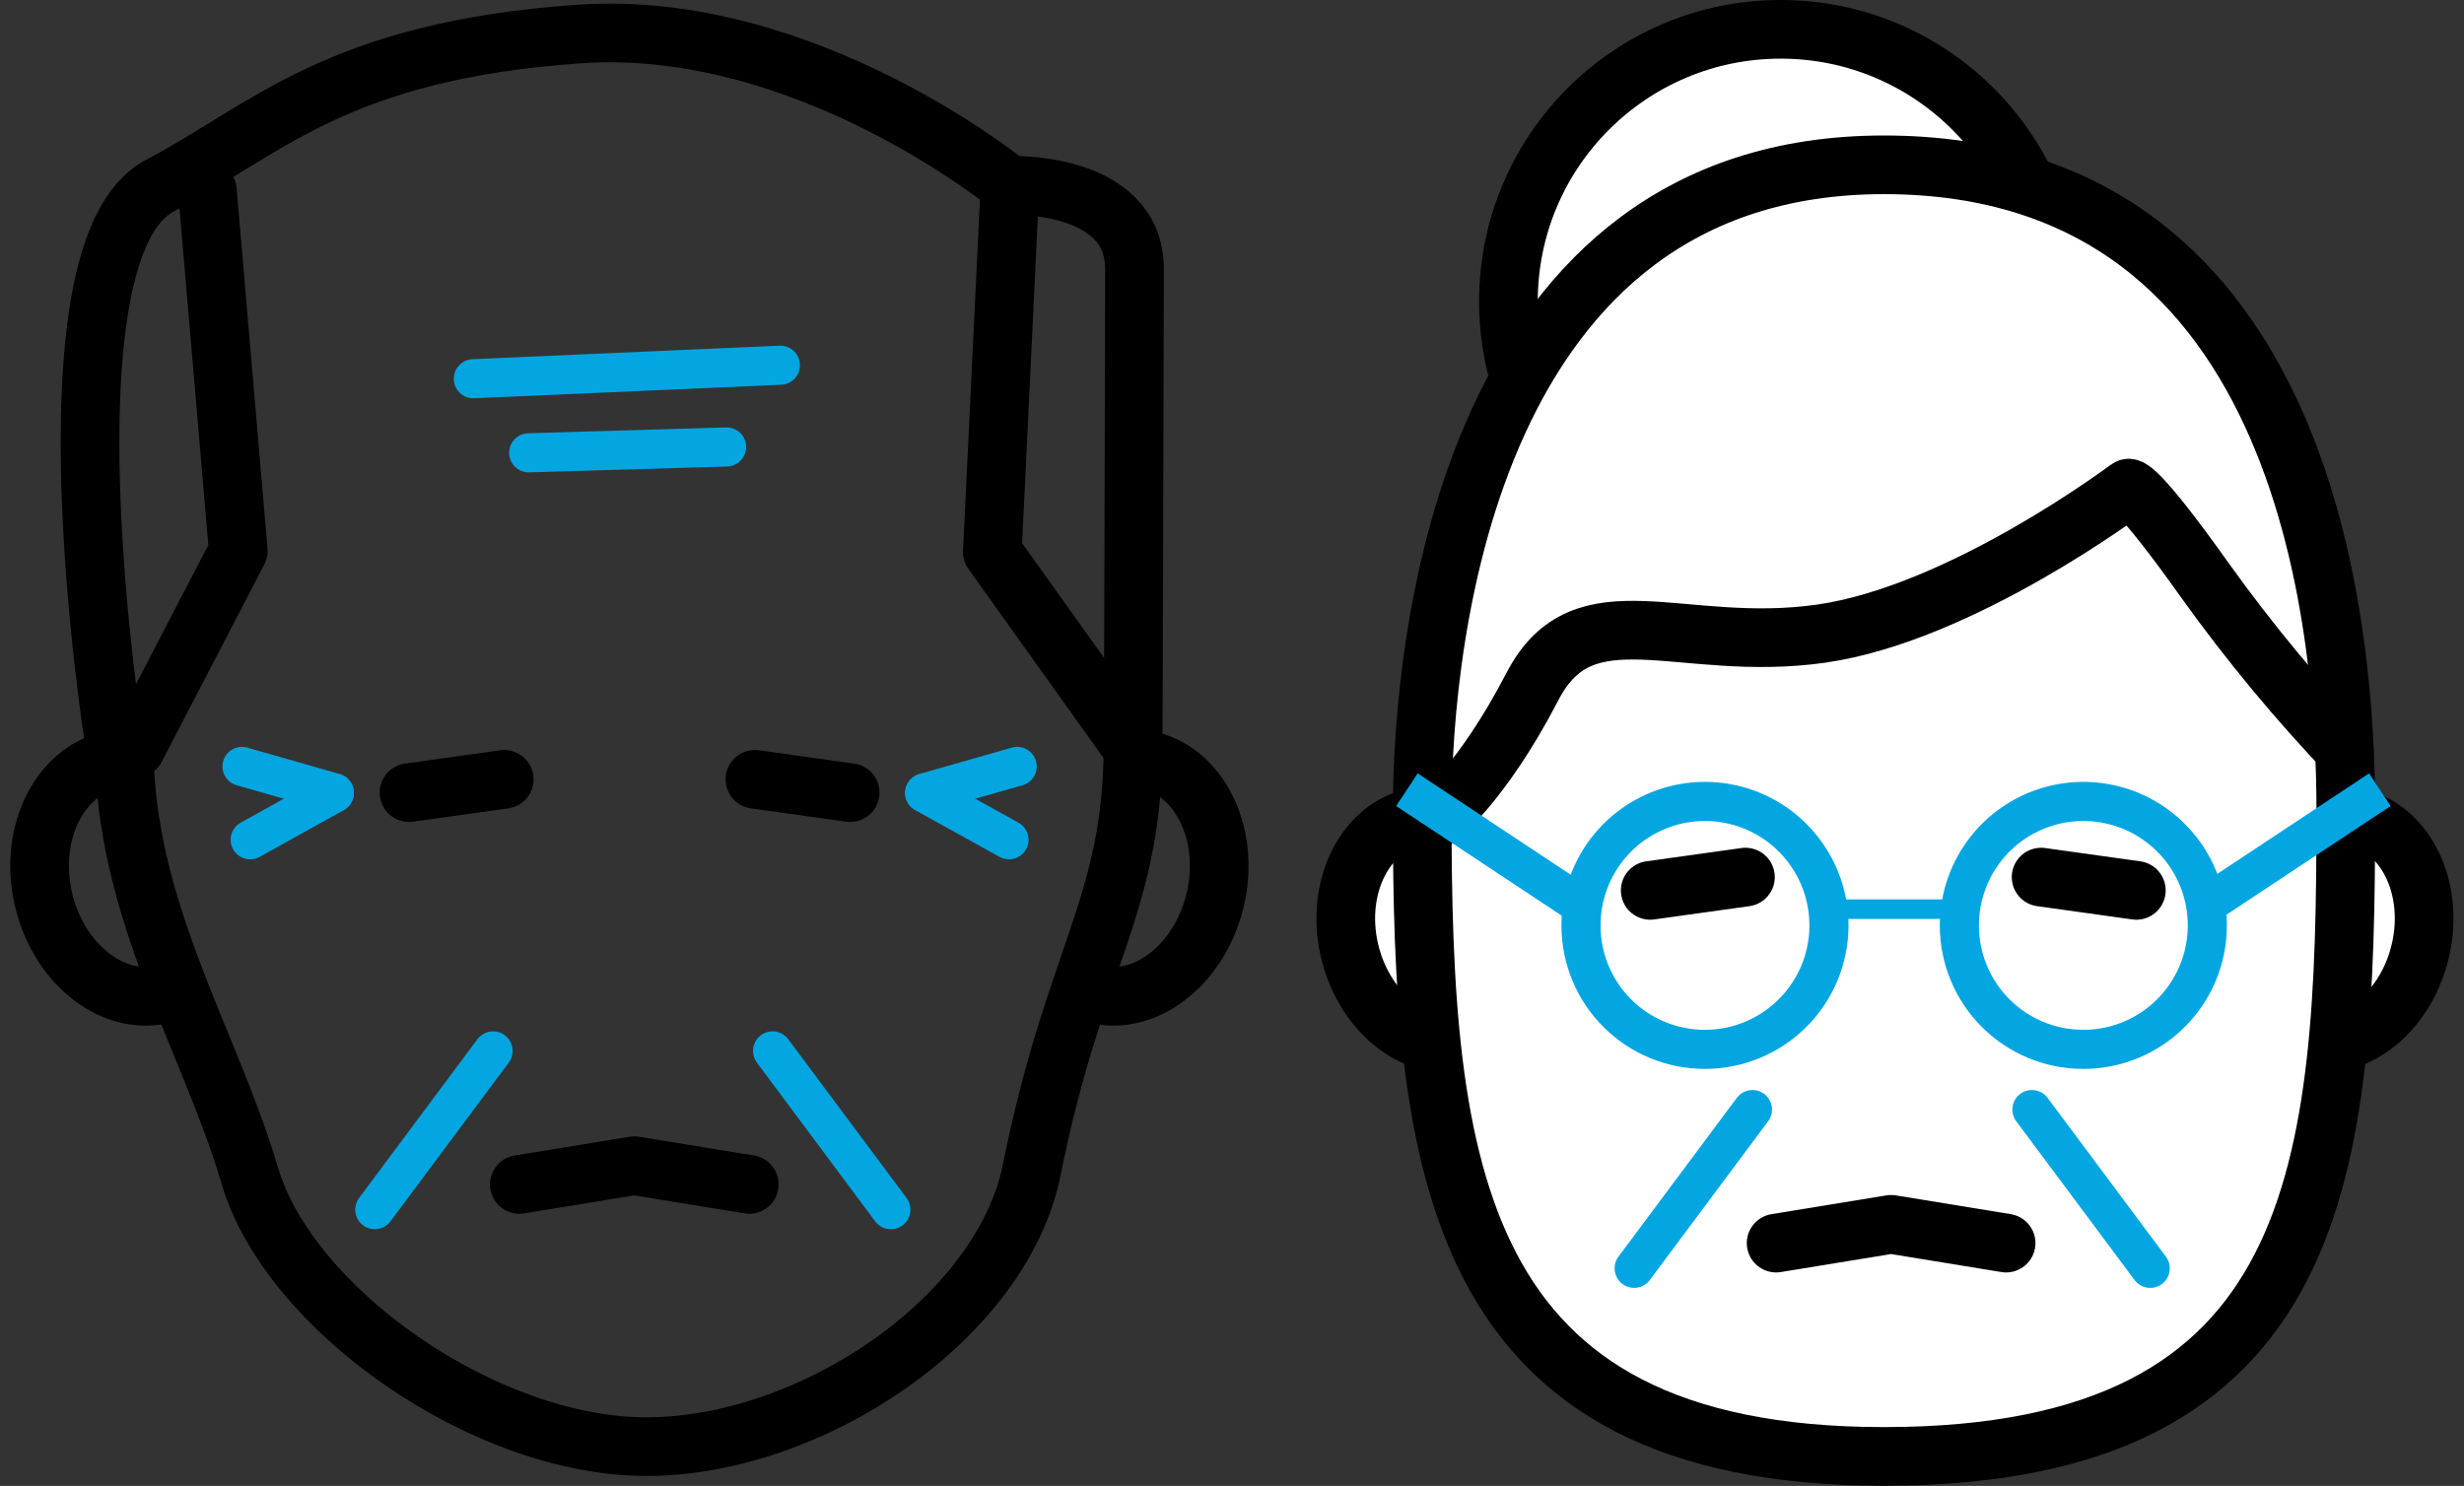 <svg width="126" height="76" viewBox="0 0 126 76" fill="none" xmlns="http://www.w3.org/2000/svg">
<rect x="0" y="0" width="126" height="76" fill="#333333" stroke="none"/>
<g clip-path="url(#clip0_1251_4430)">
<path d="M5.705 38.87C3.055 39.43 1.485 42.58 2.195 45.87C2.905 49.16 5.615 51.44 8.265 50.87" stroke="black" stroke-width="3" stroke-linecap="round" stroke-linejoin="round"/>
<path d="M58.666 38.87C61.316 39.43 62.886 42.58 62.175 45.87C61.465 49.16 58.755 51.44 56.105 50.87" stroke="black" stroke-width="3" stroke-linecap="round" stroke-linejoin="round"/>
<path d="M6.346 38.11C6.346 46.54 10.756 53.26 12.766 60.11C14.776 66.96 24.766 73.99 33.056 73.99C41.506 73.99 51.286 67.39 52.776 59.76C54.936 48.99 57.936 46.28 57.936 38.11" stroke="black" stroke-width="3" stroke-linecap="round" stroke-linejoin="round"/>
<path d="M38.605 39.86L43.475 40.54" stroke="black" stroke-width="3" stroke-linecap="round" stroke-linejoin="round"/>
<path d="M47.285 40.55L52.015 39.2" stroke="#04A6E1" stroke-width="2" stroke-linecap="round" stroke-linejoin="round"/>
<path d="M47.285 40.56L51.595 42.95" stroke="#04A6E1" stroke-width="2" stroke-linecap="round" stroke-linejoin="round"/>
<path d="M25.785 39.86L20.915 40.54" stroke="black" stroke-width="3" stroke-linecap="round" stroke-linejoin="round"/>
<path d="M17.095 40.55L12.375 39.2" stroke="#04A6E1" stroke-width="2" stroke-linecap="round" stroke-linejoin="round"/>
<path d="M17.095 40.56L12.795 42.95" stroke="#04A6E1" stroke-width="2" stroke-linecap="round" stroke-linejoin="round"/>
<path d="M26.556 60.58L32.436 59.62L38.316 60.58" stroke="black" stroke-width="3" stroke-linecap="round" stroke-linejoin="round"/>
<path d="M10.605 9.75L12.185 28.18L6.935 38.28L5.855 38.03C5.855 38.03 1.855 12.84 8.155 9.51C13.635 6.63 17.225 2.6 29.615 1.74C41.215 0.93 51.615 9.48 51.615 9.48C51.615 9.48 57.945 9.23 58.015 13.69C58.015 17.45 57.945 38.31 57.945 38.31L50.745 28.23L51.615 10.16" stroke="black" stroke-width="3" stroke-linecap="round" stroke-linejoin="round"/>
<path d="M39.506 53.75L45.556 61.87" stroke="#04A6E1" stroke-width="2" stroke-linecap="round" stroke-linejoin="round"/>
<path d="M27.035 23.16L37.155 22.86" stroke="#04A6E1" stroke-width="2" stroke-linecap="round" stroke-linejoin="round"/>
<path d="M24.205 19.37L39.905 18.68" stroke="#04A6E1" stroke-width="2" stroke-linecap="round" stroke-linejoin="round"/>
<path d="M25.215 53.75L19.165 61.87" stroke="#04A6E1" stroke-width="2" stroke-linecap="round" stroke-linejoin="round"/>
<path d="M74.845 53.28C77.395 52.75 78.915 49.74 78.235 46.57C77.555 43.4 74.925 41.26 72.365 41.79C69.805 42.32 68.295 45.34 68.985 48.51C69.675 51.68 72.285 53.82 74.845 53.28Z" fill="white"/>
<path d="M74.845 53.28C77.395 52.75 78.915 49.74 78.235 46.57C77.555 43.4 74.925 41.26 72.365 41.79C69.805 42.32 68.295 45.34 68.985 48.51C69.675 51.68 72.285 53.85 74.845 53.28Z" stroke="black" stroke-width="3"/>
<path d="M117.935 53.28C115.385 52.75 113.865 49.74 114.555 46.57C115.245 43.4 117.855 41.26 120.415 41.79C122.975 42.32 124.485 45.34 123.795 48.51C123.105 51.68 120.495 53.82 117.935 53.28Z" fill="white"/>
<path d="M117.935 53.28C115.385 52.75 113.865 49.74 114.555 46.57C115.245 43.4 117.855 41.26 120.415 41.79C122.975 42.32 124.485 45.34 123.795 48.51C123.105 51.68 120.505 53.85 117.935 53.28Z" stroke="black" stroke-width="3"/>
<path d="M91.046 29.33C93.799 29.332 96.492 28.517 98.782 26.989C101.072 25.461 102.858 23.288 103.913 20.744C104.968 18.201 105.245 15.402 104.709 12.701C104.174 10 102.849 7.519 100.902 5.571C98.956 3.623 96.476 2.296 93.775 1.758C91.075 1.221 88.275 1.496 85.731 2.549C83.187 3.602 81.012 5.386 79.482 7.676C77.952 9.965 77.136 12.657 77.136 15.41C77.136 19.1 78.601 22.639 81.209 25.25C83.818 27.86 87.356 29.328 91.046 29.33Z" fill="white"/>
<path d="M91.056 29.34C98.743 29.34 104.976 23.108 104.976 15.42C104.976 7.732 98.743 1.5 91.056 1.5C83.368 1.5 77.136 7.732 77.136 15.42C77.136 23.108 83.368 29.34 91.056 29.34Z" stroke="black" stroke-width="3"/>
<path d="M96.336 74.49C118.976 74.49 119.956 59.69 119.956 41.49C119.956 33.05 118.436 8.43 96.336 8.43C75.236 8.43 72.726 32.43 72.726 41.49C72.726 59.74 74.186 74.49 96.336 74.49Z" fill="white"/>
<path d="M96.336 74.49C118.976 74.49 119.956 59.69 119.956 41.49C119.956 33.05 118.436 8.43 96.336 8.43C75.236 8.43 72.726 32.43 72.726 41.49C72.726 59.69 74.186 74.49 96.336 74.49Z" stroke="black" stroke-width="3"/>
<path d="M120.155 38.62C117.486 35.823 115.017 32.843 112.765 29.7C109.165 24.63 108.835 24.97 108.835 24.97C108.835 24.97 100.315 31.39 93.115 32.41C85.915 33.43 80.995 30.04 78.365 35.11C75.735 40.18 73.455 41.88 73.455 41.88L72.455 41.46" stroke="black" stroke-width="3"/>
<path d="M90.825 63.58L96.705 62.62L102.585 63.58" stroke="black" stroke-width="3" stroke-linecap="round" stroke-linejoin="round"/>
<path d="M104.375 44.86L109.245 45.54" stroke="black" stroke-width="3" stroke-linecap="round" stroke-linejoin="round"/>
<path d="M89.256 44.86L84.386 45.54" stroke="black" stroke-width="3" stroke-linecap="round" stroke-linejoin="round"/>
<path d="M87.186 53.67C88.44 53.67 89.666 53.298 90.709 52.601C91.752 51.904 92.564 50.913 93.044 49.754C93.524 48.595 93.649 47.32 93.403 46.09C93.158 44.86 92.553 43.73 91.665 42.844C90.778 41.957 89.647 41.354 88.416 41.111C87.186 40.867 85.911 40.994 84.753 41.476C83.594 41.957 82.605 42.771 81.909 43.815C81.214 44.859 80.844 46.086 80.846 47.34C80.846 48.172 81.01 48.996 81.329 49.765C81.647 50.534 82.114 51.232 82.703 51.82C83.292 52.408 83.991 52.874 84.76 53.191C85.529 53.509 86.354 53.672 87.186 53.67V53.67Z" stroke="#04A6E1" stroke-width="2"/>
<path d="M106.525 53.67C107.78 53.672 109.007 53.302 110.051 52.606C111.096 51.91 111.91 50.92 112.391 49.761C112.872 48.602 112.998 47.327 112.754 46.096C112.51 44.865 111.906 43.734 111.018 42.847C110.131 41.96 109.001 41.356 107.77 41.112C106.539 40.867 105.263 40.994 104.104 41.475C102.946 41.956 101.956 42.77 101.26 43.814C100.564 44.858 100.193 46.086 100.195 47.34C100.195 49.019 100.862 50.629 102.049 51.816C103.236 53.003 104.847 53.67 106.525 53.67Z" stroke="#04A6E1" stroke-width="2"/>
<path d="M93.695 46.5H99.455" stroke="#04A6E1"/>
<path d="M112.396 46.55L121.696 40.39" stroke="#04A6E1" stroke-width="2"/>
<path d="M81.245 46.55L71.945 40.39" stroke="#04A6E1" stroke-width="2"/>
<path d="M103.905 56.75L109.955 64.87" stroke="#04A6E1" stroke-width="2" stroke-linecap="round" stroke-linejoin="round"/>
<path d="M89.615 56.75L83.565 64.87" stroke="#04A6E1" stroke-width="2" stroke-linecap="round" stroke-linejoin="round"/>
</g>
<defs>
<clipPath id="clip0_1251_4430">
<rect width="124.95" height="76" fill="white" transform="translate(0.525)"/>
</clipPath>
</defs>
</svg>
